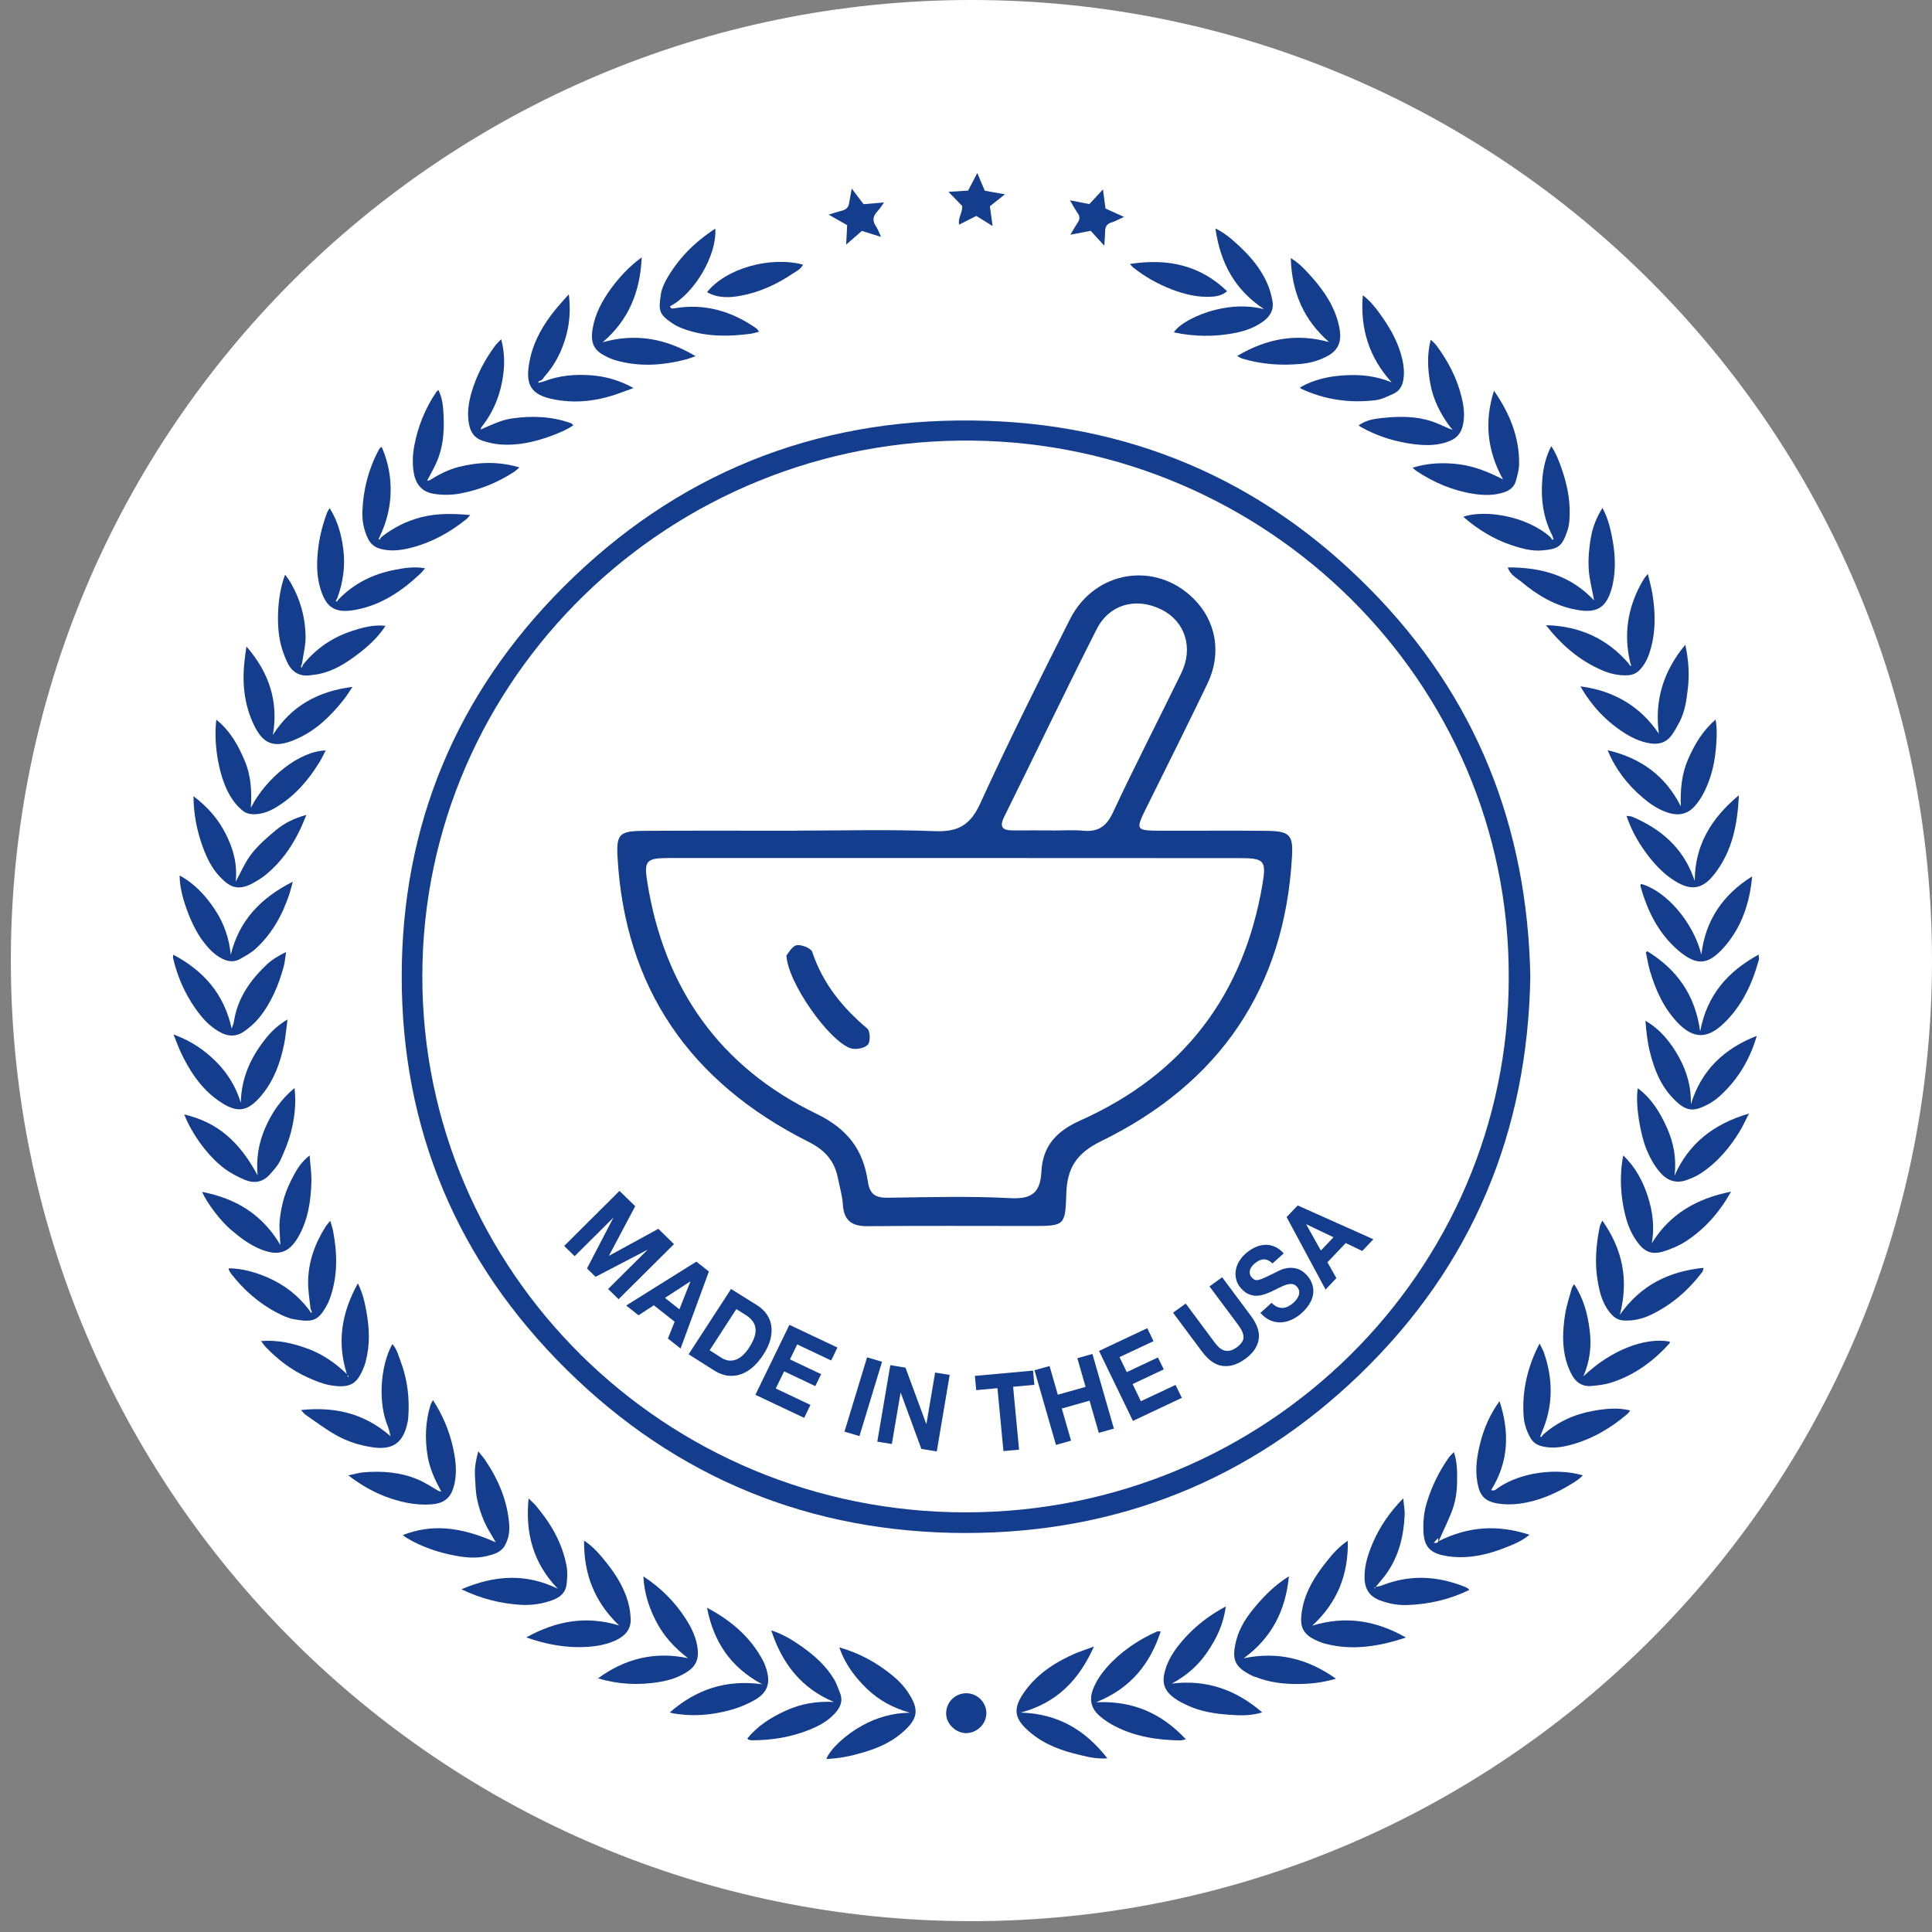 <svg xmlns="http://www.w3.org/2000/svg" fill="none" viewBox="0 0 67 67" height="67" width="67">
<rect x="0" y="0" width="67" height="67" fill="#808080" stroke="none"/>
<path fill="white" d="M33.688 66.624C52.086 66.624 67 51.71 67 33.312C67 14.914 52.086 0 33.688 0C15.29 0 0.376 14.914 0.376 33.312C0.376 51.71 15.29 66.624 33.688 66.624Z"></path>
<path fill="#143D8D" d="M53.07 33.873C52.979 39.234 51.073 43.88 47.161 47.659C43.373 51.317 38.77 53.163 33.484 53.163C28.11 53.16 23.454 51.257 19.649 47.497C15.853 43.748 13.931 39.159 13.931 33.869C13.931 28.64 15.807 24.092 19.538 20.358C23.431 16.463 28.205 14.515 33.74 14.583C39.129 14.647 43.758 16.621 47.52 20.438C51.191 24.156 52.971 28.67 53.07 33.873ZM52.322 33.884C52.352 23.644 43.938 15.408 33.747 15.28C23.217 15.148 14.657 23.535 14.646 33.843C14.634 44.091 23.049 52.447 33.484 52.447C43.926 52.451 52.337 44.083 52.322 33.884Z"></path>
<path fill="#143D8D" d="M57.283 43.115C57.91 42.098 58.838 41.563 60.033 41.325C59.621 42.056 59.113 42.629 58.452 43.055C58.223 43.202 57.963 43.311 57.703 43.394C57.291 43.522 57.043 43.424 56.787 43.081C56.569 42.791 56.439 42.459 56.355 42.109C56.202 41.48 56.153 40.768 56.294 40.071C56.722 40.481 56.974 40.964 57.146 41.491C57.314 42.019 57.383 42.554 57.283 43.115Z"></path>
<path fill="#143D8D" d="M42.509 55.71C42.429 56.332 42.188 56.822 41.871 57.289C41.554 57.756 41.15 58.11 40.638 58.385C41.833 58.238 42.857 58.593 43.773 59.384C43.361 59.512 42.971 59.493 42.586 59.463C42.12 59.429 41.654 59.353 41.222 59.161C41.05 59.082 40.874 58.999 40.722 58.886C40.363 58.619 40.282 58.348 40.408 57.914C40.535 57.477 40.802 57.123 41.1 56.791C41.489 56.366 41.94 56.015 42.509 55.71Z"></path>
<path fill="#143D8D" d="M48.758 56.788C47.807 57.104 46.902 57.244 45.97 57.006C45.92 56.995 45.867 56.976 45.817 56.957C45.16 56.712 45.042 56.426 45.164 55.786C45.282 55.16 45.618 54.636 46.012 54.143C46.214 53.887 46.428 53.642 46.741 53.431C46.764 54.61 46.375 55.578 45.508 56.377C46.638 56.031 47.692 56.181 48.758 56.788Z"></path>
<path fill="#143D8D" d="M7.007 41.333C8.191 41.566 9.096 42.113 9.722 43.175C9.711 42.851 9.676 42.588 9.699 42.331C9.726 42.053 9.78 41.77 9.864 41.499C9.944 41.239 10.062 40.99 10.192 40.749C10.318 40.508 10.471 40.278 10.738 40.071C10.761 40.402 10.807 40.696 10.799 40.99C10.78 41.634 10.689 42.267 10.372 42.847C10.043 43.447 9.661 43.582 9.019 43.315C8.63 43.153 8.305 42.9 7.988 42.629C7.644 42.328 7.201 41.759 7.007 41.333Z"></path>
<path fill="#143D8D" d="M40.252 56.577C39.881 57.707 39.213 58.551 38.01 59.033C39.289 58.973 40.279 59.414 41.127 60.318C41.023 60.337 40.978 60.356 40.928 60.356C40.141 60.344 39.377 60.228 38.671 59.866C38.491 59.776 38.319 59.663 38.166 59.534C37.857 59.282 37.754 58.969 37.907 58.577C38.017 58.295 38.182 58.054 38.376 57.831C38.861 57.281 39.457 56.878 40.126 56.577C40.149 56.566 40.183 56.577 40.252 56.577Z"></path>
<path fill="#143D8D" d="M54.808 23.802C55.95 23.953 56.871 24.473 57.528 25.445C57.375 24.296 57.673 23.29 58.444 22.359C58.563 22.905 58.59 23.395 58.532 23.885C58.486 24.281 58.433 24.68 58.242 25.042C58.166 25.189 58.081 25.339 57.986 25.475C57.799 25.746 57.535 25.833 57.207 25.776C56.894 25.724 56.619 25.596 56.355 25.433C55.706 25.023 55.194 24.48 54.808 23.802Z"></path>
<path fill="#143D8D" d="M52.001 48.589C52.356 49.667 52.322 50.692 51.714 51.671C51.821 51.728 51.898 51.634 51.982 51.577C52.749 51.065 53.96 50.895 54.892 51.163C54.785 51.279 54.667 51.355 54.548 51.43C53.975 51.788 53.368 52.056 52.692 52.146C52.444 52.18 52.18 52.18 51.932 52.139C51.477 52.059 51.313 51.86 51.233 51.404C51.149 50.925 51.225 50.466 51.344 50.002C51.474 49.494 51.691 49.023 52.001 48.589Z"></path>
<path fill="#143D8D" d="M51.81 13.55C52.348 14.323 52.696 15.155 52.681 16.105C52.677 16.301 52.62 16.497 52.566 16.689C52.509 16.885 52.364 17.002 52.169 17.069C51.818 17.19 51.455 17.179 51.099 17.126C50.377 17.013 49.713 16.73 49.106 16.323C49.071 16.301 49.044 16.267 48.987 16.218C49.533 16.052 50.057 16.033 50.595 16.101C51.138 16.169 51.627 16.372 52.123 16.625C51.573 15.634 51.47 14.617 51.81 13.55Z"></path>
<path fill="#143D8D" d="M37.937 57.1C37.418 58.265 36.646 59.056 35.397 59.391C36.688 59.429 37.636 59.994 38.403 60.977C38.052 61.004 37.754 60.936 37.46 60.864C36.845 60.721 36.253 60.514 35.76 60.107C35.153 59.61 35.096 59.256 35.562 58.623C36.012 58.012 36.642 57.617 37.338 57.319C37.509 57.251 37.689 57.195 37.937 57.1Z"></path>
<path fill="#143D8D" d="M8.546 22.419C9.329 23.32 9.665 24.322 9.463 25.486C10.104 24.477 11.04 23.968 12.224 23.821C12.121 23.972 12.025 24.13 11.911 24.273C11.479 24.819 10.986 25.302 10.345 25.599C9.516 25.984 9.1 25.852 8.737 24.989C8.458 24.326 8.397 23.625 8.481 22.913C8.496 22.747 8.523 22.585 8.546 22.419Z"></path>
<path fill="#143D8D" d="M20.738 58.204C21.67 57.523 22.697 57.259 23.858 57.504C23.408 57.157 23.033 56.758 22.77 56.26C22.514 55.77 22.342 55.258 22.311 54.667C22.93 55.074 23.408 55.556 23.782 56.14C23.992 56.468 24.16 56.814 24.198 57.217C24.229 57.534 24.133 57.767 23.874 57.948C23.572 58.159 23.228 58.269 22.869 58.329C22.155 58.449 21.448 58.415 20.738 58.204Z"></path>
<path fill="#143D8D" d="M18.251 56.784C19.302 56.2 20.344 56.027 21.471 56.37C20.627 55.563 20.241 54.603 20.256 53.427C20.589 53.649 20.81 53.917 21.028 54.188C21.391 54.648 21.697 55.138 21.819 55.718C21.846 55.842 21.861 55.966 21.868 56.091C21.903 56.479 21.7 56.72 21.36 56.882C21.047 57.029 20.711 57.089 20.375 57.112C19.665 57.157 18.977 57.04 18.251 56.784Z"></path>
<path fill="#143D8D" d="M12.411 44.505C12.587 44.863 12.652 45.18 12.709 45.496C12.812 46.069 12.835 46.642 12.682 47.214C12.667 47.275 12.648 47.335 12.625 47.395C12.392 47.983 12.167 48.164 11.437 48.036C11.17 47.987 10.91 47.877 10.662 47.764C10.112 47.516 9.642 47.158 9.226 46.724C9.168 46.668 9.126 46.6 9.054 46.506C9.646 46.461 10.165 46.585 10.677 46.773C11.189 46.962 11.624 47.263 12.029 47.651C11.682 46.555 11.838 45.541 12.411 44.505ZM12.087 47.712C12.079 47.704 12.071 47.697 12.068 47.689C12.06 47.704 12.052 47.715 12.048 47.73C12.048 47.734 12.06 47.745 12.068 47.749C12.071 47.738 12.079 47.723 12.087 47.712Z"></path>
<path fill="#143D8D" d="M55.752 26.017C56.898 26.285 57.757 26.903 58.288 27.962C58.273 27.408 58.311 26.865 58.532 26.353C58.754 25.84 59.025 25.362 59.495 24.955C59.548 25.249 59.537 25.497 59.522 25.742C59.487 26.375 59.361 26.989 59.052 27.555C58.983 27.683 58.899 27.807 58.803 27.92C58.555 28.225 58.238 28.304 57.86 28.188C57.516 28.082 57.23 27.886 56.962 27.656C56.435 27.208 56.019 26.669 55.752 26.017Z"></path>
<path fill="#143D8D" d="M11.747 20.78C12.274 20.238 12.919 19.914 13.66 19.767C14.004 19.699 14.351 19.639 14.741 19.707C14.672 19.79 14.623 19.854 14.565 19.906C13.928 20.502 13.221 20.98 12.342 21.146C11.59 21.289 11.307 21.044 11.116 20.43C10.986 20.008 10.979 19.575 11.021 19.145C11.063 18.686 11.174 18.233 11.334 17.8C11.353 17.744 11.388 17.695 11.43 17.619C11.72 18.079 11.846 18.561 11.907 19.062C11.976 19.635 11.899 20.189 11.701 20.732C11.682 20.769 11.663 20.807 11.643 20.845C11.655 20.852 11.666 20.856 11.682 20.863C11.705 20.837 11.724 20.807 11.747 20.78Z"></path>
<path fill="#143D8D" d="M13.225 18.625C13.637 18.301 14.096 18.068 14.611 17.936C15.154 17.797 15.7 17.808 16.307 17.86C16.242 17.932 16.219 17.966 16.193 17.989C15.627 18.448 15.001 18.799 14.29 18.987C13.935 19.081 13.584 19.13 13.217 19.04C13.003 18.987 12.858 18.874 12.763 18.682C12.614 18.381 12.556 18.06 12.568 17.732C12.595 16.99 12.774 16.282 13.126 15.619C13.141 15.592 13.156 15.562 13.175 15.54C13.187 15.525 13.21 15.517 13.236 15.498C13.389 15.849 13.485 16.206 13.527 16.587C13.599 17.284 13.481 17.943 13.183 18.576C13.164 18.618 13.148 18.655 13.129 18.697C13.141 18.701 13.152 18.708 13.164 18.712C13.179 18.686 13.202 18.655 13.225 18.625Z"></path>
<path fill="#143D8D" d="M47.696 55.036C47.776 55.017 47.857 55.01 47.929 54.979C48.892 54.599 49.843 54.648 50.794 55.028C50.832 55.043 50.87 55.066 50.905 55.085C50.924 55.096 50.935 55.115 50.954 55.138C50.274 55.469 49.556 55.635 48.804 55.661C48.483 55.673 48.17 55.616 47.864 55.503C47.498 55.367 47.33 55.111 47.322 54.734C47.31 54.294 47.444 53.887 47.616 53.487C47.86 52.93 48.197 52.436 48.663 51.961C48.682 52.184 48.72 52.357 48.712 52.53C48.682 53.254 48.517 53.947 48.093 54.554C47.975 54.727 47.83 54.881 47.7 55.043C47.685 55.051 47.666 55.062 47.65 55.07C47.662 55.077 47.673 55.081 47.688 55.089C47.692 55.07 47.692 55.055 47.696 55.036Z"></path>
<path fill="#143D8D" d="M53.517 49.75C54.014 49.309 54.598 49.045 55.247 48.928C55.667 48.853 56.092 48.804 56.535 48.913C56.496 48.962 56.466 49.008 56.424 49.045C55.843 49.539 55.198 49.916 54.453 50.111C54.128 50.198 53.807 50.236 53.479 50.157C53.307 50.115 53.173 50.032 53.078 49.87C52.937 49.629 52.856 49.373 52.837 49.098C52.78 48.254 52.967 47.399 53.391 46.593C53.448 46.713 53.506 46.803 53.54 46.901C53.868 47.843 53.865 48.774 53.46 49.693C53.444 49.735 53.429 49.78 53.414 49.821C53.425 49.825 53.437 49.833 53.448 49.837C53.471 49.81 53.494 49.78 53.517 49.75Z"></path>
<path fill="#143D8D" d="M10.44 48.898C11.621 48.778 12.633 49.011 13.542 49.806C13.504 49.663 13.492 49.565 13.454 49.475C13.106 48.669 13.179 47.376 13.607 46.611C13.76 46.781 13.813 46.996 13.886 47.188C14.13 47.828 14.21 48.491 14.157 49.173C14.149 49.275 14.122 49.381 14.096 49.482C13.931 50.062 13.588 50.273 12.976 50.198C12.507 50.138 12.06 49.998 11.655 49.769C11.288 49.562 10.948 49.305 10.597 49.064C10.551 49.034 10.524 48.989 10.44 48.898Z"></path>
<path fill="#143D8D" d="M29.107 57.131C29.737 57.308 30.264 57.587 30.749 57.948C31.012 58.144 31.261 58.359 31.452 58.634C31.902 59.282 31.857 59.61 31.245 60.122C30.867 60.439 30.417 60.631 29.943 60.77C29.527 60.895 29.099 60.985 28.656 61C28.797 60.642 29.34 60.148 29.901 59.84C30.413 59.557 30.959 59.403 31.555 59.395C30.986 59.237 30.482 58.969 30.061 58.562C29.653 58.163 29.309 57.718 29.107 57.131Z"></path>
<path fill="#143D8D" d="M13.97 53.235C14.951 52.851 15.948 52.93 17.193 53.487C17.044 53.22 16.895 53.001 16.792 52.764C16.685 52.515 16.598 52.252 16.544 51.988C16.491 51.72 16.487 51.445 16.471 51.174C16.456 50.903 16.502 50.639 16.586 50.33C16.681 50.451 16.758 50.533 16.819 50.624C17.281 51.306 17.598 52.044 17.659 52.869C17.678 53.118 17.636 53.37 17.506 53.6C17.373 53.834 17.136 53.898 16.899 53.958C16.517 54.056 16.131 54.015 15.757 53.943C15.169 53.83 14.607 53.638 14.096 53.329C14.057 53.306 14.027 53.28 13.97 53.235Z"></path>
<path fill="#143D8D" d="M57.127 32.988C58.143 33.613 58.788 34.495 58.96 35.768C59.197 34.502 59.919 33.692 60.988 33.104C60.992 33.184 61.007 33.236 60.996 33.282C60.767 34.114 60.415 34.883 59.774 35.493C59.201 36.039 58.723 36.032 58.177 35.463C57.692 34.954 57.413 34.329 57.218 33.666C57.157 33.455 57.123 33.24 57.077 33.025C57.092 33.014 57.111 32.999 57.127 32.988Z"></path>
<path fill="#143D8D" d="M6.01 33.108C7.064 33.669 7.77 34.468 8.034 35.67C8.068 35.572 8.099 35.504 8.11 35.437C8.233 34.627 8.672 33.994 9.256 33.447C9.44 33.274 9.661 33.142 9.921 33.014C9.894 33.18 9.883 33.349 9.841 33.511C9.665 34.156 9.413 34.766 8.989 35.293C8.844 35.471 8.664 35.629 8.473 35.764C8.221 35.945 7.946 35.96 7.66 35.81C7.377 35.663 7.152 35.455 6.961 35.218C6.491 34.634 6.178 33.971 6.006 33.244C5.994 33.206 6.002 33.176 6.01 33.108Z"></path>
<path fill="#143D8D" d="M26.746 56.539C27.174 56.682 27.494 56.882 27.804 57.1C28.247 57.413 28.652 57.775 28.931 58.246C29.015 58.389 29.064 58.551 29.129 58.706C29.252 59.003 29.125 59.24 28.927 59.448C28.69 59.696 28.392 59.858 28.071 59.986C27.433 60.243 26.765 60.352 26.074 60.352C26.032 60.352 25.99 60.337 25.951 60.329C25.944 60.329 25.94 60.314 25.921 60.284C26.276 59.847 26.746 59.553 27.258 59.32C27.781 59.082 28.331 58.992 28.915 59.022C27.8 58.551 27.128 57.707 26.746 56.539Z"></path>
<path fill="#143D8D" d="M46.092 11.863C45.21 11.094 44.797 10.133 44.763 8.95C45.072 9.138 45.282 9.376 45.492 9.609C45.931 10.107 46.294 10.649 46.436 11.305C46.459 11.407 46.474 11.512 46.478 11.618C46.485 11.927 46.359 12.16 46.081 12.322C45.779 12.495 45.45 12.59 45.11 12.62C44.423 12.684 43.743 12.635 43.082 12.435C43.032 12.42 42.987 12.39 42.903 12.345C43.915 11.746 44.95 11.546 46.092 11.863Z"></path>
<path fill="#143D8D" d="M16.002 55.115C17.147 54.625 18.236 54.554 19.344 55.096C18.503 54.222 18.209 53.19 18.331 51.965C18.435 52.067 18.511 52.131 18.576 52.206C19.103 52.828 19.504 53.514 19.649 54.316C19.687 54.52 19.672 54.734 19.649 54.942C19.619 55.22 19.435 55.386 19.179 55.484C18.817 55.62 18.442 55.676 18.053 55.654C17.358 55.608 16.693 55.447 16.002 55.115Z"></path>
<path fill="#143D8D" d="M53.04 53.224C52.765 53.457 52.455 53.57 52.15 53.691C51.703 53.864 51.237 53.985 50.756 54C50.504 54.007 50.24 53.988 49.995 53.928C49.56 53.823 49.388 53.581 49.365 53.133C49.346 52.775 49.381 52.421 49.491 52.075C49.659 51.528 49.911 51.02 50.24 50.552C50.286 50.484 50.351 50.432 50.419 50.356C50.542 50.714 50.534 51.057 50.53 51.4C50.526 51.762 50.469 52.112 50.335 52.447C50.209 52.76 50.064 53.065 49.892 53.446C50.954 52.915 51.974 52.877 53.04 53.224ZM49.721 53.502C49.858 53.525 49.896 53.495 49.873 53.337C49.808 53.404 49.778 53.438 49.721 53.502Z"></path>
<path fill="#143D8D" d="M24.519 55.755C25.348 56.193 26.035 56.776 26.471 57.609C26.513 57.692 26.547 57.782 26.574 57.873C26.727 58.359 26.624 58.694 26.181 58.95C25.917 59.101 25.627 59.222 25.333 59.301C24.668 59.485 23.992 59.538 23.305 59.41C23.285 59.406 23.266 59.395 23.232 59.38C24.133 58.6 25.157 58.235 26.429 58.408C25.314 57.809 24.741 56.908 24.519 55.755Z"></path>
<path fill="#143D8D" d="M43.835 10.721C42.826 10.054 42.318 9.12 42.15 7.921C42.505 8.099 42.754 8.325 42.998 8.554C43.38 8.912 43.712 9.312 43.93 9.79C44.026 9.997 44.09 10.223 44.129 10.45C44.178 10.717 44.068 10.939 43.85 11.113C43.548 11.35 43.197 11.474 42.834 11.546C42.127 11.685 41.421 11.678 40.71 11.527C40.863 11.252 41.512 10.898 42.154 10.743C42.704 10.608 43.262 10.578 43.835 10.721Z"></path>
<path fill="#143D8D" d="M16.739 14.865C17.067 14.722 17.392 14.564 17.755 14.511C18.45 14.413 19.134 14.436 19.802 14.677C19.829 14.688 19.848 14.718 19.882 14.748C19.63 14.922 19.355 15.027 19.08 15.129C18.526 15.329 17.957 15.457 17.361 15.415C17.151 15.4 16.941 15.351 16.743 15.287C16.464 15.201 16.319 14.997 16.265 14.711C16.193 14.326 16.25 13.954 16.357 13.592C16.529 13.012 16.808 12.48 17.167 11.994C17.22 11.923 17.289 11.863 17.381 11.764C17.487 12.171 17.503 12.541 17.461 12.914C17.381 13.618 17.14 14.259 16.693 14.816C16.685 14.843 16.678 14.865 16.67 14.892C16.697 14.888 16.72 14.877 16.739 14.865Z"></path>
<path fill="#143D8D" d="M56.798 37.739C57.283 38.104 57.574 38.586 57.806 39.106C58.043 39.634 58.146 40.184 58.07 40.772C58.563 39.656 59.422 38.978 60.652 38.617C60.534 38.85 60.453 39.027 60.354 39.197C60.003 39.784 59.567 40.301 58.99 40.685C58.853 40.779 58.693 40.847 58.536 40.907C58.166 41.054 57.849 40.971 57.585 40.674C57.371 40.432 57.222 40.157 57.1 39.864C56.882 39.332 56.703 38.281 56.798 37.739Z"></path>
<path fill="#143D8D" d="M8.003 33.108C8.29 31.936 9.027 31.145 10.154 30.576C10.104 30.761 10.078 30.874 10.043 30.983C9.802 31.714 9.44 32.377 8.863 32.905C8.71 33.044 8.519 33.146 8.336 33.251C8.072 33.402 7.828 33.331 7.587 33.18C7.35 33.029 7.171 32.818 7.007 32.596C6.636 32.091 6.216 31.013 6.231 30.362C6.762 30.652 7.136 31.066 7.453 31.545C7.77 32.019 7.946 32.543 8.003 33.108Z"></path>
<path fill="#143D8D" d="M15.268 51.66C15.073 51.298 14.905 50.925 14.833 50.518C14.73 49.908 14.749 49.305 14.932 48.714C14.947 48.665 14.982 48.623 15.016 48.556C15.345 49.064 15.57 49.592 15.7 50.157C15.795 50.579 15.856 51.001 15.765 51.438C15.665 51.897 15.459 52.127 14.978 52.169C14.707 52.191 14.42 52.172 14.153 52.123C13.404 51.98 12.732 51.664 12.079 51.166C12.277 51.125 12.43 51.076 12.583 51.061C13.24 51.004 13.886 51.05 14.497 51.31C14.749 51.415 14.978 51.573 15.219 51.709C15.249 51.713 15.276 51.72 15.306 51.724C15.295 51.702 15.284 51.683 15.268 51.66Z"></path>
<path fill="#143D8D" d="M54.907 47.734C55.836 46.845 57.02 46.363 57.906 46.525C57.902 46.544 57.91 46.57 57.898 46.585C57.337 47.21 56.672 47.697 55.858 47.953C55.641 48.02 55.4 48.047 55.171 48.066C54.873 48.088 54.655 47.941 54.518 47.693C54.434 47.538 54.365 47.369 54.315 47.199C54.166 46.672 54.193 46.133 54.273 45.602C54.319 45.293 54.422 44.991 54.506 44.686C54.518 44.637 54.552 44.596 54.587 44.532C54.915 45.025 55.056 45.556 55.125 46.106C55.202 46.66 55.14 47.21 54.907 47.734Z"></path>
<path fill="#143D8D" d="M53.83 18.569C53.513 17.951 53.429 17.288 53.487 16.606C53.521 16.225 53.601 15.849 53.796 15.472C53.968 15.728 54.059 15.98 54.151 16.237C54.334 16.757 54.449 17.288 54.434 17.842C54.43 18.03 54.419 18.226 54.357 18.403C54.17 18.942 54.067 19.04 53.464 19.089C53.097 19.119 52.746 19.013 52.402 18.9C51.81 18.701 51.248 18.362 50.744 17.921C51.477 17.668 52.925 17.879 53.769 18.629C53.792 18.659 53.811 18.689 53.834 18.72C53.849 18.712 53.861 18.708 53.876 18.701C53.861 18.652 53.846 18.61 53.83 18.569Z"></path>
<path fill="#143D8D" d="M22.254 8.924C22.201 10.126 21.8 11.101 20.898 11.87C22.044 11.546 23.095 11.738 24.122 12.352C23.992 12.397 23.9 12.435 23.805 12.461C22.999 12.672 22.189 12.729 21.376 12.503C21.242 12.465 21.116 12.412 20.994 12.348C20.631 12.164 20.463 11.934 20.551 11.403C20.639 10.871 20.891 10.412 21.208 9.982C21.486 9.609 21.803 9.255 22.254 8.924Z"></path>
<path fill="#143D8D" d="M52.287 19.677C53.445 19.673 54.461 19.948 55.282 20.822C55.213 20.434 55.114 20.083 55.095 19.726C55.075 19.371 55.106 19.01 55.167 18.659C55.228 18.298 55.358 17.951 55.572 17.616C55.74 17.925 55.824 18.237 55.889 18.55C56.008 19.119 56.05 19.695 55.927 20.272C55.916 20.332 55.893 20.392 55.878 20.453C55.694 21.059 55.392 21.282 54.667 21.146C53.926 21.01 53.299 20.634 52.734 20.155C52.574 20.031 52.371 19.929 52.287 19.677Z"></path>
<path fill="#143D8D" d="M10.513 23.045C10.964 22.487 11.533 22.099 12.22 21.877C12.587 21.76 12.954 21.658 13.37 21.703C13.087 22.137 12.717 22.461 12.316 22.755C11.949 23.026 11.559 23.263 11.101 23.365C10.987 23.391 10.872 23.403 10.757 23.418C10.356 23.474 10.097 23.275 9.948 22.939C9.837 22.691 9.745 22.431 9.699 22.163C9.585 21.53 9.631 20.596 9.887 19.929C9.959 20.031 10.028 20.114 10.081 20.208C10.414 20.784 10.589 21.41 10.597 22.073C10.601 22.386 10.517 22.694 10.475 23.007C10.46 23.049 10.444 23.09 10.433 23.131C10.448 23.135 10.46 23.143 10.475 23.146C10.479 23.113 10.494 23.079 10.513 23.045Z"></path>
<path fill="#143D8D" d="M50.301 14.82C49.953 14.36 49.698 13.855 49.598 13.287C49.514 12.801 49.48 12.311 49.617 11.78C49.705 11.866 49.774 11.923 49.824 11.994C50.217 12.525 50.519 13.102 50.679 13.742C50.763 14.082 50.813 14.421 50.725 14.771C50.664 15.02 50.526 15.185 50.297 15.284C49.904 15.453 49.484 15.457 49.071 15.408C48.41 15.329 47.78 15.136 47.2 14.812C47.173 14.797 47.15 14.775 47.116 14.752C47.371 14.564 47.673 14.522 47.964 14.492C48.529 14.436 49.098 14.428 49.644 14.609C49.854 14.677 50.053 14.779 50.259 14.865C50.297 14.88 50.339 14.892 50.377 14.907C50.355 14.873 50.328 14.846 50.301 14.82Z"></path>
<path fill="#143D8D" d="M14.89 16.659C15.207 16.463 15.536 16.289 15.899 16.195C16.594 16.018 17.289 15.995 18.015 16.21C17.938 16.271 17.885 16.327 17.82 16.369C17.243 16.745 16.617 16.994 15.937 17.118C15.643 17.171 15.345 17.171 15.051 17.126C14.653 17.066 14.424 16.813 14.352 16.41C14.294 16.082 14.31 15.758 14.371 15.438C14.497 14.782 14.745 14.168 15.119 13.611C15.135 13.584 15.158 13.565 15.2 13.52C15.303 13.724 15.345 13.927 15.364 14.127C15.421 14.794 15.406 15.453 15.119 16.078C15.035 16.259 14.936 16.433 14.844 16.61C14.833 16.632 14.821 16.651 14.814 16.674C14.837 16.666 14.863 16.662 14.89 16.659Z"></path>
<path fill="#143D8D" d="M55.568 42.328C56.271 43.334 56.489 44.373 56.176 45.594C56.905 44.562 57.875 44.091 59.078 43.967C59.059 44.034 59.059 44.076 59.04 44.102C58.559 44.739 57.975 45.251 57.249 45.598C56.955 45.737 56.653 45.809 56.321 45.794C56.16 45.786 56.038 45.733 55.923 45.62C55.606 45.304 55.492 44.901 55.416 44.486C55.293 43.823 55.347 43.164 55.484 42.512C55.499 42.463 55.53 42.418 55.568 42.328Z"></path>
<path fill="#143D8D" d="M44.698 54.663C44.583 55.865 44.094 56.803 43.132 57.507C44.293 57.266 45.332 57.507 46.329 58.216C45.859 58.355 45.439 58.397 45.015 58.4C44.511 58.404 44.014 58.344 43.541 58.155C43.521 58.148 43.498 58.148 43.479 58.14C42.857 57.839 42.685 57.617 42.872 56.886C42.987 56.437 43.242 56.057 43.537 55.71C43.858 55.326 44.213 54.972 44.698 54.663Z"></path>
<path fill="#143D8D" d="M10.769 45.387C10.738 45.086 10.685 44.78 10.685 44.479C10.685 43.767 10.922 43.119 11.303 42.52C11.338 42.467 11.384 42.422 11.453 42.335C11.495 42.482 11.537 42.599 11.556 42.716C11.697 43.469 11.712 44.223 11.464 44.961C11.43 45.059 11.391 45.161 11.342 45.251C11.032 45.82 10.845 45.865 10.188 45.749C9.993 45.715 9.802 45.624 9.627 45.534C8.981 45.202 8.45 44.731 8.011 44.166C7.981 44.125 7.958 44.076 7.931 44.031C7.927 44.023 7.935 44.012 7.946 43.982C8.401 43.993 8.836 44.113 9.256 44.291C9.848 44.543 10.337 44.92 10.723 45.432C10.742 45.462 10.765 45.496 10.784 45.526C10.796 45.519 10.811 45.511 10.822 45.504C10.799 45.466 10.784 45.428 10.769 45.387Z"></path>
<path fill="#143D8D" d="M60.763 30.392C60.679 31.307 60.404 32.151 59.793 32.844C59.246 33.462 58.853 33.511 58.211 32.969C57.52 32.381 57.134 31.601 56.894 30.742C56.886 30.716 56.897 30.682 56.901 30.652C57.784 30.885 58.727 31.997 59.002 33.104C59.139 31.918 59.747 31.028 60.763 30.392Z"></path>
<path fill="#143D8D" d="M58.773 30.55C58.773 29.326 59.331 28.387 60.304 27.577C60.255 28.598 60.072 29.514 59.464 30.301C59.052 30.836 58.654 30.908 58.081 30.55C57.657 30.286 57.333 29.924 57.046 29.525C56.779 29.152 56.561 28.756 56.405 28.293C56.481 28.304 56.554 28.301 56.611 28.327C57.593 28.745 58.345 29.39 58.719 30.407C58.735 30.456 58.754 30.505 58.773 30.55Z"></path>
<path fill="#143D8D" d="M6.017 35.874C6.636 36.1 7.091 36.416 7.495 36.819C7.9 37.226 8.183 37.693 8.351 38.243C8.366 37.486 8.622 36.823 9.061 36.22C9.294 35.896 9.554 35.595 9.97 35.354C9.925 35.685 9.906 35.964 9.848 36.235C9.718 36.857 9.505 37.449 9.096 37.953C8.561 38.617 8.179 38.59 7.568 38.164C6.953 37.731 6.56 37.117 6.25 36.45C6.174 36.284 6.113 36.107 6.017 35.874Z"></path>
<path fill="#143D8D" d="M56.527 22.943C56.313 22.012 56.439 21.127 56.89 20.283C56.936 20.2 56.985 20.117 57.035 20.038C57.058 20.004 57.088 19.974 57.146 19.903C57.203 20.148 57.264 20.358 57.302 20.577C57.413 21.259 57.425 21.937 57.214 22.604C57.142 22.838 57.035 23.052 56.863 23.233C56.748 23.354 56.611 23.41 56.439 23.418C56.122 23.433 55.824 23.361 55.541 23.237C54.774 22.902 54.159 22.378 53.613 21.681C54.797 21.711 55.733 22.152 56.473 23C56.492 23.03 56.516 23.064 56.535 23.094C56.546 23.09 56.557 23.086 56.569 23.082C56.55 23.037 56.538 22.992 56.527 22.943Z"></path>
<path fill="#143D8D" d="M60.923 35.923C60.69 36.729 60.282 37.418 59.667 37.987C59.544 38.1 59.403 38.206 59.254 38.285C58.719 38.575 58.467 38.556 58.013 38.081C57.585 37.637 57.363 37.072 57.218 36.484C57.13 36.134 57.092 35.772 57.062 35.399C57.589 35.704 57.944 36.156 58.227 36.665C58.505 37.17 58.654 37.712 58.639 38.296C58.994 37.117 59.793 36.363 60.923 35.923Z"></path>
<path fill="#143D8D" d="M24.806 7.929C24.867 8.848 24.088 10.171 23.236 10.623C23.263 10.706 23.301 10.706 23.389 10.691C24.431 10.514 25.367 10.789 26.219 11.38C26.238 11.392 26.253 11.407 26.265 11.422C26.28 11.437 26.288 11.456 26.322 11.505C26.215 11.531 26.123 11.561 26.024 11.576C25.268 11.674 24.519 11.682 23.786 11.433C23.637 11.38 23.484 11.324 23.354 11.237C22.839 10.898 22.835 10.774 22.919 10.201C22.945 10.028 23.022 9.858 23.106 9.7C23.511 8.98 24.076 8.404 24.806 7.929Z"></path>
<path fill="#143D8D" d="M7.503 24.959C7.996 25.358 8.263 25.855 8.485 26.379C8.706 26.899 8.737 27.453 8.699 28.014C9.245 26.948 10.402 26.044 11.296 26.025C11.216 26.176 11.151 26.315 11.071 26.443C10.689 27.065 10.223 27.604 9.589 27.988C9.34 28.139 9.081 28.244 8.775 28.237C8.626 28.233 8.508 28.191 8.397 28.097C8.156 27.894 7.988 27.645 7.858 27.363C7.564 26.73 7.404 25.724 7.503 24.959Z"></path>
<path fill="#143D8D" d="M18.866 13.226C19.393 13.019 19.943 12.974 20.501 13.015C21.001 13.053 21.475 13.185 21.971 13.456C21.7 13.554 21.486 13.637 21.269 13.709C20.68 13.893 20.073 13.972 19.47 13.893C18.396 13.754 18.163 13.385 18.396 12.379C18.538 11.776 18.851 11.248 19.237 10.766C19.382 10.585 19.542 10.416 19.726 10.205C19.787 10.71 19.76 11.158 19.645 11.602C19.504 12.137 19.267 12.627 18.893 13.046C18.859 13.083 18.832 13.128 18.801 13.17C18.755 13.192 18.71 13.211 18.664 13.234C18.668 13.249 18.675 13.26 18.679 13.275C18.744 13.257 18.805 13.241 18.866 13.226Z"></path>
<path fill="#143D8D" d="M6.388 38.647C7.526 38.918 8.29 39.562 8.935 40.764C8.878 40.195 8.966 39.653 9.191 39.129C9.421 38.598 9.734 38.13 10.215 37.731C10.276 38.281 10.215 38.786 10.085 39.28C9.997 39.611 9.864 39.935 9.718 40.248C9.634 40.425 9.493 40.576 9.359 40.726C9.119 41.001 8.813 41.05 8.489 40.915C8.248 40.813 8.007 40.689 7.797 40.534C7.22 40.105 6.67 39.355 6.388 38.647Z"></path>
<path fill="#143D8D" d="M48.261 13.26C47.478 12.397 47.165 11.399 47.261 10.239C47.551 10.461 47.746 10.725 47.933 10.992C48.25 11.444 48.51 11.927 48.632 12.465C48.682 12.688 48.705 12.914 48.67 13.151C48.636 13.381 48.54 13.554 48.33 13.652C48.128 13.742 47.922 13.852 47.704 13.878C46.806 13.987 45.939 13.863 45.118 13.479C45.11 13.475 45.106 13.464 45.084 13.434C45.572 13.159 46.1 13.042 46.65 13.015C47.203 12.981 47.734 13.042 48.261 13.26Z"></path>
<path fill="#143D8D" d="M6.709 27.611C7.221 27.995 7.576 28.421 7.832 28.926C8.088 29.435 8.24 29.966 8.172 30.58C8.37 30.218 8.511 29.875 8.737 29.593C8.97 29.295 9.264 29.043 9.558 28.798C9.848 28.553 10.188 28.38 10.627 28.259C10.532 28.478 10.467 28.647 10.387 28.809C10.108 29.386 9.738 29.902 9.241 30.316C9.088 30.444 8.913 30.55 8.737 30.644C8.244 30.9 7.961 30.761 7.629 30.41C7.35 30.117 7.171 29.755 7.033 29.374C6.835 28.828 6.716 28.263 6.709 27.611Z"></path>
<path fill="#143D8D" d="M39.186 9.154C40.481 8.954 41.604 9.184 42.555 10.099C42.398 10.231 42.23 10.276 42.039 10.288C41.55 10.322 41.092 10.209 40.642 10.039C40.153 9.851 39.702 9.598 39.297 9.274C39.263 9.251 39.24 9.218 39.186 9.154Z"></path>
<path fill="#143D8D" d="M24.519 10.133C25.161 9.319 26.685 8.875 27.846 9.176C27.777 9.331 27.625 9.402 27.498 9.485C26.948 9.854 26.353 10.133 25.696 10.254C25.298 10.329 24.897 10.344 24.519 10.133Z"></path>
<path fill="#143D8D" d="M34.206 59.403C34.209 59.776 33.9 60.088 33.522 60.103C33.151 60.115 32.796 59.772 32.811 59.399C32.831 58.954 33.197 58.713 33.514 58.721C33.889 58.721 34.202 59.029 34.206 59.403Z"></path>
<path fill="#143D8D" d="M34.328 7.153C34.358 7.371 34.385 7.579 34.423 7.839C34.213 7.707 34.049 7.605 33.858 7.488C33.675 7.582 33.48 7.68 33.262 7.79C33.212 7.56 33.384 7.375 33.369 7.145C33.228 6.998 33.075 6.84 32.892 6.652C33.151 6.637 33.358 6.622 33.572 6.61C33.671 6.418 33.77 6.237 33.892 6C33.988 6.23 34.064 6.414 34.152 6.614C34.37 6.652 34.595 6.693 34.851 6.738C34.66 6.889 34.503 7.013 34.328 7.153Z"></path>
<path fill="#143D8D" d="M29.378 7.808C29.164 7.688 28.973 7.579 28.736 7.443C28.912 7.39 29.057 7.341 29.206 7.304C29.343 7.266 29.424 7.191 29.446 7.047C29.469 6.893 29.504 6.738 29.538 6.539C29.683 6.731 29.805 6.897 29.947 7.081C30.168 7.062 30.401 7.044 30.657 7.021C30.577 7.134 30.512 7.24 30.428 7.33C30.283 7.488 30.237 7.643 30.371 7.835C30.439 7.933 30.478 8.053 30.554 8.215C30.31 8.14 30.115 8.08 29.89 8.008C29.729 8.148 29.557 8.298 29.343 8.483C29.358 8.219 29.37 8.016 29.378 7.808Z"></path>
<path fill="#143D8D" d="M37.105 6.946C37.357 6.995 37.563 7.036 37.777 7.078C37.933 6.908 38.082 6.746 38.25 6.569C38.281 6.791 38.308 6.998 38.338 7.232C38.529 7.319 38.739 7.413 38.98 7.522C38.812 7.597 38.686 7.673 38.548 7.714C38.369 7.767 38.323 7.88 38.323 8.046C38.323 8.178 38.308 8.31 38.296 8.521C38.109 8.313 37.975 8.17 37.823 8.004C37.613 8.046 37.387 8.091 37.12 8.14C37.219 7.974 37.295 7.835 37.383 7.703C37.448 7.601 37.452 7.515 37.387 7.413C37.288 7.27 37.208 7.123 37.105 6.946Z"></path>
<path fill="#143D8D" d="M27.632 28.805C29.225 28.805 30.821 28.76 32.414 28.824C33.22 28.858 33.648 28.617 33.992 27.867C34.977 25.712 36.039 23.587 37.108 21.47C37.968 19.778 40.072 19.447 41.394 20.762C42.177 21.538 42.376 22.664 41.875 23.704C41.184 25.143 40.47 26.571 39.759 28.003C39.37 28.794 39.373 28.805 40.29 28.809C41.501 28.813 42.715 28.798 43.926 28.813C44.717 28.824 44.851 28.941 44.805 29.706C44.549 34.265 42.299 37.565 38.182 39.577C37.299 40.007 37.005 40.545 36.978 41.401C36.944 42.497 36.921 42.516 35.821 42.516C33.911 42.516 32.005 42.505 30.096 42.523C29.534 42.531 29.263 42.324 29.229 41.766C29.21 41.461 29.118 41.16 29.057 40.854C28.938 40.252 28.61 39.882 28.022 39.589C23.935 37.531 21.662 34.261 21.414 29.698C21.372 28.926 21.494 28.821 22.3 28.813C24.072 28.802 25.848 28.809 27.621 28.809C27.632 28.805 27.632 28.805 27.632 28.805ZM33.14 29.755C29.84 29.755 26.54 29.755 23.24 29.755C22.403 29.755 22.323 29.83 22.453 30.625C23.041 34.261 24.955 37.004 28.312 38.624C29.408 39.155 29.935 39.886 30.096 40.971C30.165 41.435 30.375 41.544 30.806 41.536C32.219 41.517 33.636 41.476 35.05 41.551C35.814 41.593 36.081 41.325 36.115 40.628C36.161 39.747 36.627 39.231 37.471 38.854C41.05 37.253 43.136 34.487 43.781 30.667C43.922 29.834 43.842 29.759 42.975 29.759C39.694 29.755 36.417 29.755 33.14 29.755ZM36.49 28.798V28.802C36.849 28.802 37.212 28.775 37.567 28.809C38.082 28.855 38.369 28.662 38.594 28.18C39.354 26.556 40.179 24.959 40.966 23.343C41.398 22.457 41.092 21.538 40.271 21.135C39.396 20.705 38.472 20.95 38.029 21.824C36.937 23.979 35.898 26.161 34.824 28.327C34.637 28.704 34.79 28.802 35.141 28.798C35.592 28.794 36.039 28.798 36.49 28.798Z"></path>
<path fill="#143D8D" d="M27.273 33.131C27.346 33.052 27.468 32.81 27.625 32.78C27.793 32.75 28.121 32.878 28.167 33.01C28.53 34.099 29.21 34.939 30.077 35.67C30.18 35.757 30.191 36.126 30.096 36.228C29.985 36.352 29.683 36.409 29.508 36.356C28.755 36.115 27.308 34.065 27.273 33.131Z"></path>
<path fill="#143D8D" d="M22.029 41.83L21.12 43.544L21.124 43.548L22.831 42.614L23.373 43.145L21.452 45.055L21.089 44.701L22.449 43.349L22.445 43.345L20.654 44.279L20.356 43.989L21.273 42.226L21.276 42.222L19.928 43.563L19.565 43.209L21.483 41.299L22.029 41.83Z"></path>
<path fill="#143D8D" d="M24.584 44.095L23.602 46.766L23.163 46.419L23.396 45.835L22.674 45.266L22.143 45.613L21.716 45.274L24.149 43.752L24.584 44.095ZM23.561 45.406L23.942 44.441L23.939 44.438L23.06 45.01L23.561 45.406Z"></path>
<path fill="#143D8D" d="M26.253 45.263C26.387 45.346 26.498 45.451 26.582 45.568C26.666 45.684 26.723 45.82 26.746 45.967C26.769 46.114 26.761 46.272 26.719 46.442C26.677 46.611 26.593 46.792 26.471 46.981C26.364 47.146 26.246 47.286 26.116 47.403C25.986 47.519 25.848 47.602 25.703 47.655C25.558 47.708 25.409 47.723 25.253 47.708C25.096 47.693 24.939 47.632 24.779 47.535L23.881 46.965L25.352 44.701L26.253 45.263ZM25.023 47.09C25.088 47.131 25.161 47.161 25.237 47.176C25.314 47.192 25.394 47.188 25.478 47.165C25.562 47.143 25.646 47.097 25.73 47.026C25.814 46.954 25.898 46.86 25.978 46.736C26.051 46.623 26.108 46.513 26.15 46.408C26.188 46.302 26.207 46.205 26.204 46.106C26.2 46.012 26.169 45.922 26.116 45.839C26.062 45.756 25.978 45.677 25.864 45.605L25.535 45.398L24.611 46.826L25.023 47.09Z"></path>
<path fill="#143D8D" d="M29.041 46.732L28.824 47.18L27.647 46.623L27.395 47.143L28.476 47.655L28.274 48.069L27.193 47.557L26.903 48.152L28.106 48.721L27.888 49.17L26.196 48.371L27.376 45.944L29.041 46.732Z"></path>
<path fill="#143D8D" d="M30.588 47.225L29.805 49.803L29.286 49.648L30.069 47.071L30.588 47.225Z"></path>
<path fill="#143D8D" d="M31.402 47.429L32.12 49.377H32.128L32.429 47.599L32.934 47.681L32.487 50.334L31.952 50.247L31.238 48.303H31.23L30.928 50.078L30.424 49.995L30.875 47.342L31.402 47.429Z"></path>
<path fill="#143D8D" d="M33.854 48.209L33.808 47.715L35.825 47.531L35.871 48.024L35.134 48.092L35.34 50.273L34.798 50.322L34.591 48.141L33.854 48.209Z"></path>
<path fill="#143D8D" d="M36.398 47.372L36.684 48.367L37.647 48.096L37.361 47.101L37.884 46.954L38.629 49.543L38.105 49.69L37.785 48.574L36.822 48.846L37.143 49.961L36.62 50.108L35.875 47.519L36.398 47.372Z"></path>
<path fill="#143D8D" d="M39.786 46.061L40.004 46.51L38.823 47.063L39.075 47.583L40.156 47.075L40.359 47.489L39.278 47.998L39.564 48.593L40.767 48.028L40.985 48.476L39.289 49.275L38.113 46.849L39.786 46.061Z"></path>
<path fill="#143D8D" d="M43.648 46.461C43.602 46.713 43.449 46.935 43.181 47.127C42.91 47.324 42.651 47.403 42.395 47.369C42.139 47.335 41.906 47.169 41.684 46.871L40.68 45.523L41.119 45.206L42.123 46.555C42.166 46.615 42.215 46.668 42.265 46.717C42.314 46.766 42.372 46.803 42.437 46.826C42.498 46.849 42.566 46.852 42.639 46.841C42.712 46.83 42.796 46.792 42.884 46.728C43.04 46.615 43.12 46.498 43.124 46.382C43.128 46.261 43.067 46.122 42.949 45.96L41.944 44.611L42.383 44.294L43.388 45.643C43.605 45.937 43.693 46.212 43.648 46.461Z"></path>
<path fill="#143D8D" d="M44.297 45.323C44.362 45.349 44.427 45.361 44.488 45.357C44.553 45.353 44.614 45.334 44.675 45.304C44.736 45.274 44.793 45.236 44.847 45.187C44.881 45.157 44.919 45.116 44.954 45.074C44.988 45.033 45.015 44.984 45.034 44.935C45.053 44.886 45.061 44.833 45.053 44.776C45.045 44.724 45.023 44.671 44.973 44.618C44.923 44.566 44.866 44.535 44.805 44.528C44.744 44.524 44.675 44.532 44.602 44.554C44.53 44.577 44.453 44.611 44.373 44.652C44.293 44.694 44.209 44.735 44.125 44.773C44.041 44.814 43.953 44.852 43.861 44.882C43.77 44.912 43.682 44.931 43.59 44.935C43.498 44.939 43.407 44.92 43.319 44.886C43.227 44.852 43.139 44.788 43.055 44.697C42.96 44.596 42.899 44.486 42.872 44.377C42.842 44.264 42.838 44.155 42.857 44.046C42.876 43.936 42.914 43.835 42.975 43.737C43.036 43.639 43.105 43.552 43.189 43.48C43.285 43.394 43.388 43.322 43.498 43.27C43.609 43.213 43.72 43.183 43.839 43.172C43.957 43.16 44.071 43.179 44.186 43.224C44.301 43.27 44.411 43.349 44.518 43.465L44.129 43.816C44.071 43.759 44.014 43.722 43.957 43.699C43.9 43.676 43.846 43.669 43.793 43.676C43.739 43.684 43.69 43.699 43.636 43.729C43.586 43.759 43.537 43.793 43.487 43.838C43.453 43.868 43.426 43.899 43.399 43.936C43.373 43.974 43.357 44.012 43.346 44.053C43.338 44.095 43.334 44.14 43.346 44.181C43.353 44.223 43.376 44.268 43.418 44.309C43.453 44.347 43.491 44.373 43.525 44.385C43.56 44.396 43.609 44.396 43.667 44.381C43.724 44.366 43.8 44.336 43.888 44.294C43.976 44.253 44.094 44.193 44.239 44.125C44.282 44.102 44.339 44.072 44.419 44.038C44.499 44.004 44.587 43.982 44.686 43.97C44.786 43.959 44.889 43.97 45 44.004C45.11 44.038 45.214 44.11 45.317 44.219C45.401 44.309 45.462 44.407 45.5 44.517C45.538 44.622 45.553 44.735 45.542 44.848C45.531 44.961 45.492 45.078 45.424 45.195C45.355 45.312 45.263 45.425 45.137 45.538C45.038 45.628 44.927 45.703 44.805 45.76C44.686 45.816 44.564 45.85 44.438 45.858C44.312 45.865 44.186 45.843 44.064 45.794C43.938 45.741 43.819 45.654 43.709 45.53L44.098 45.18C44.167 45.251 44.232 45.297 44.297 45.323Z"></path>
<path fill="#143D8D" d="M45.003 41.804L47.627 42.976L47.242 43.383L46.669 43.108L46.035 43.774L46.344 44.324L45.97 44.72L44.618 42.207L45.003 41.804ZM46.245 42.908L45.301 42.456L45.297 42.459L45.806 43.367L46.245 42.908Z"></path>
</svg>
